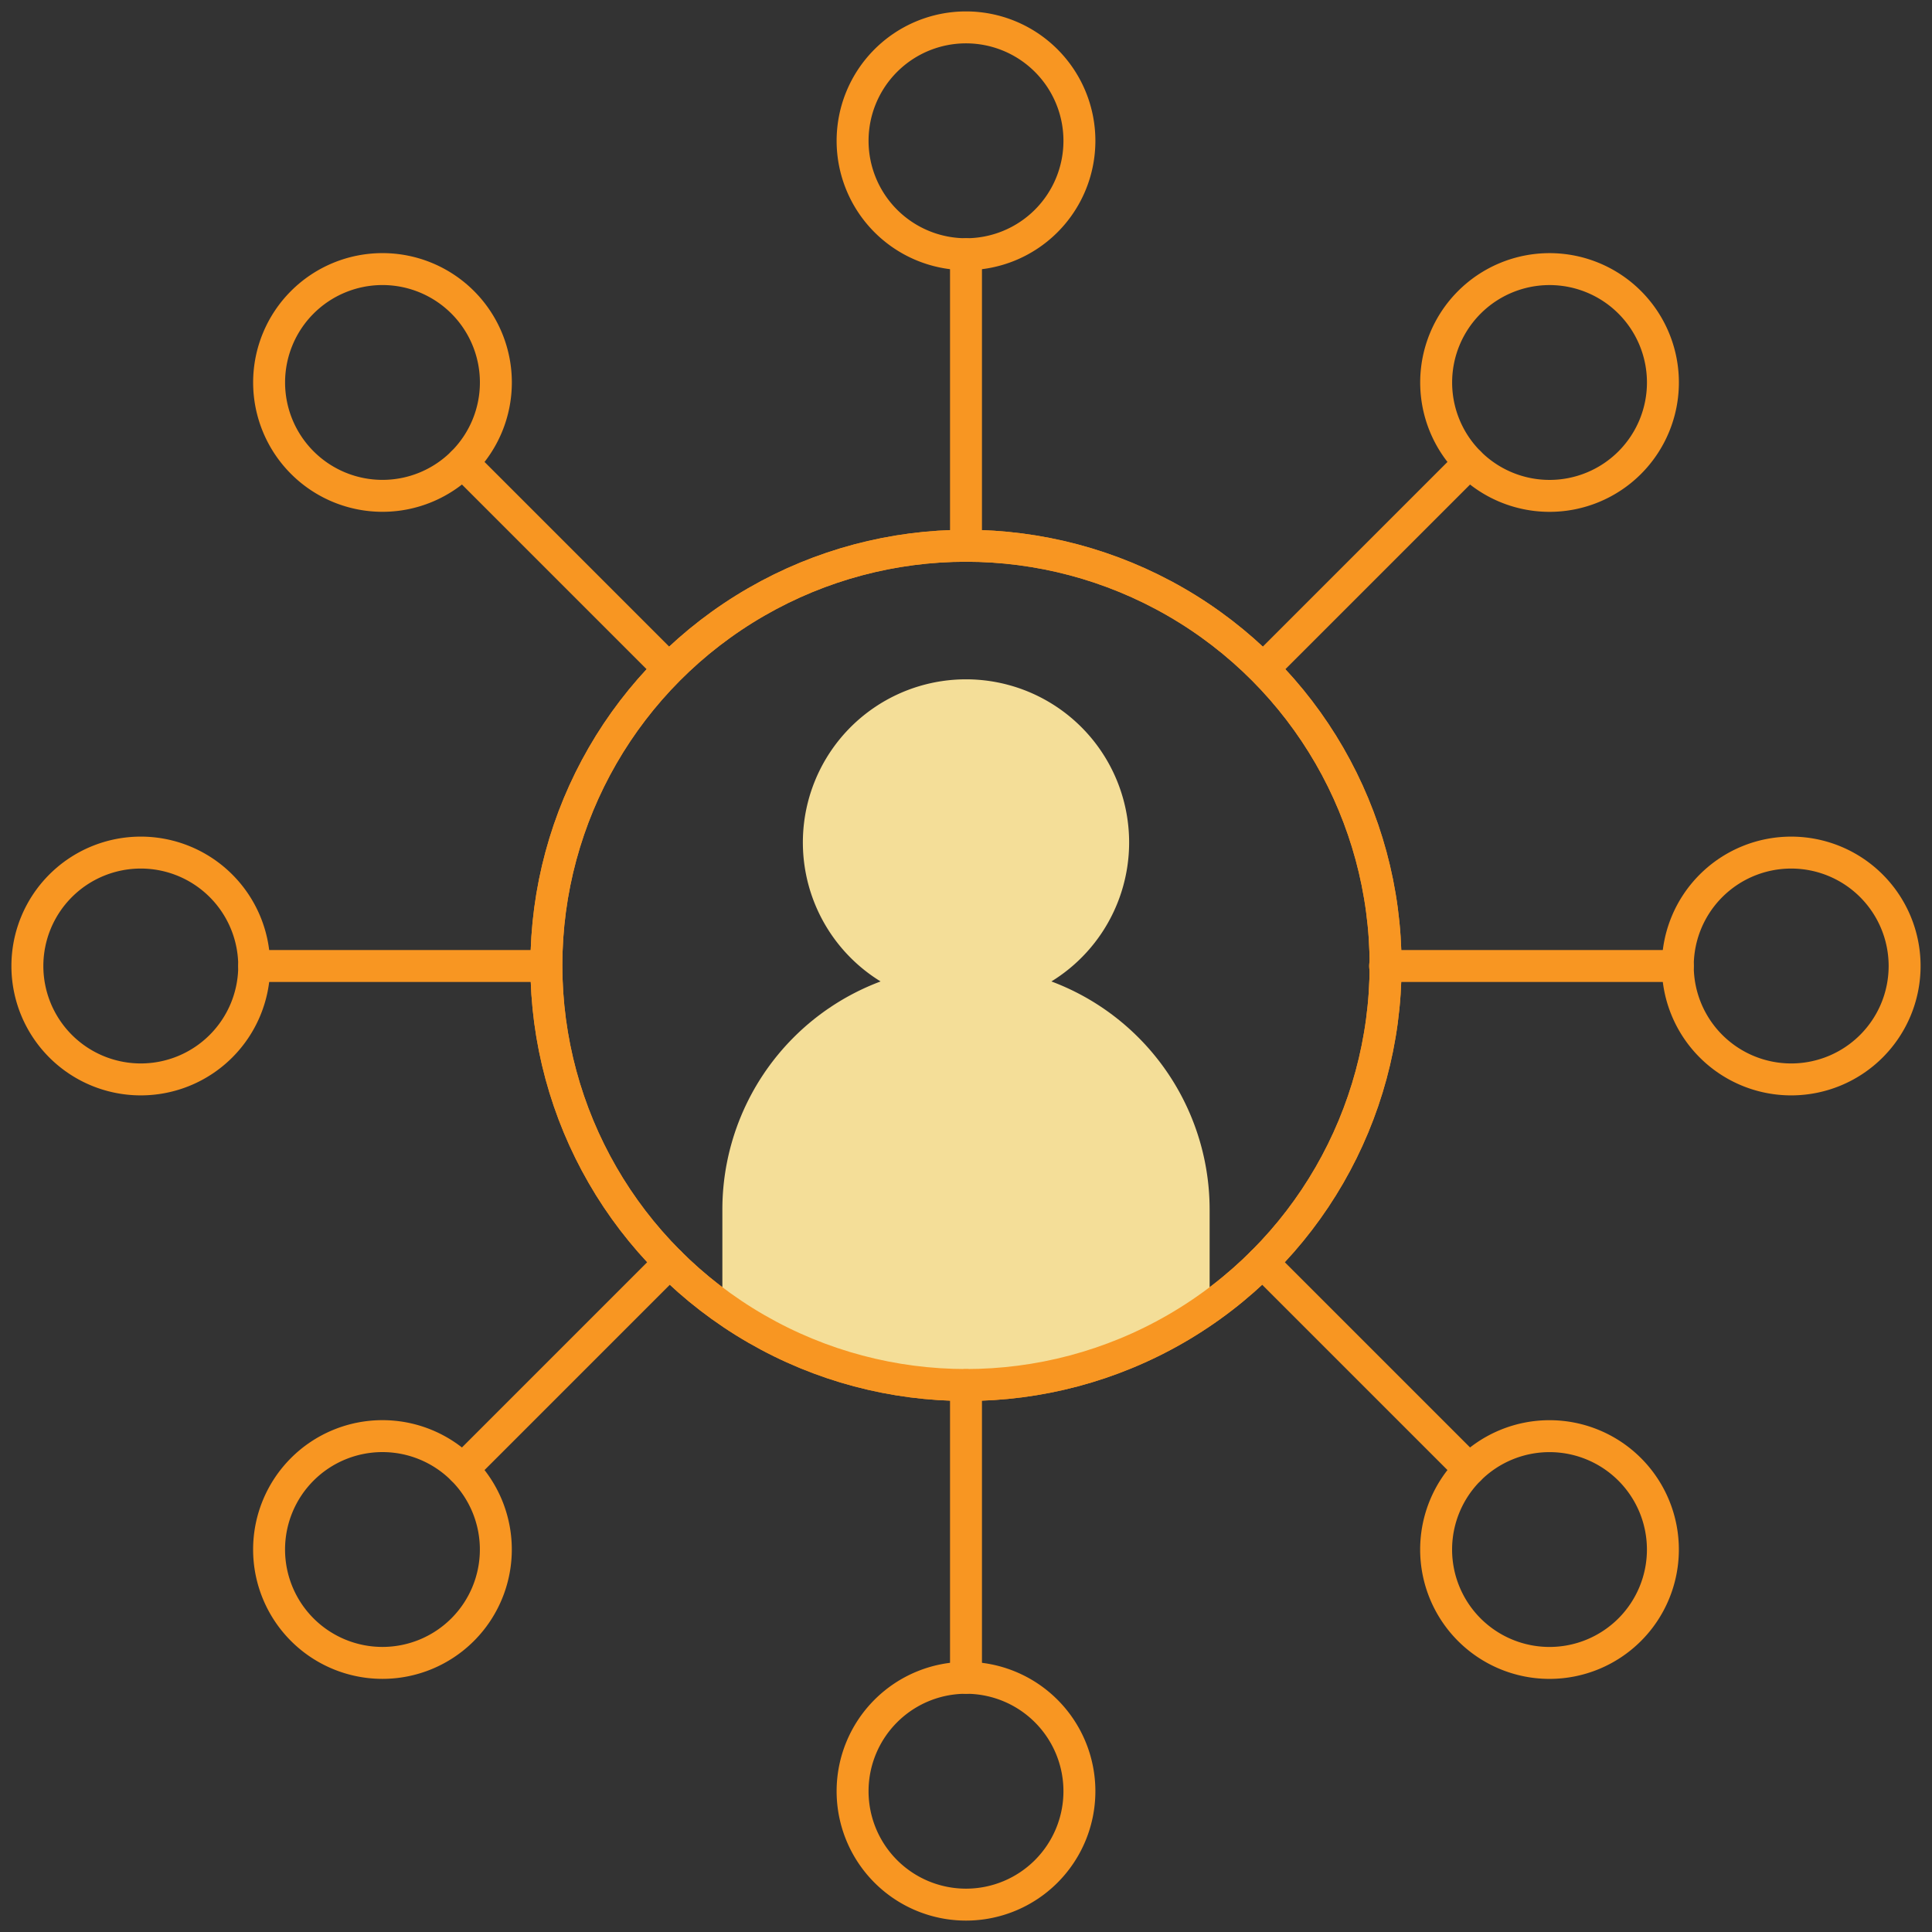 <svg id="Group_4631" data-name="Group 4631" xmlns="http://www.w3.org/2000/svg" xmlns:xlink="http://www.w3.org/1999/xlink" width="362.941" height="362.941" viewBox="0 0 362.941 362.941">
  <rect x="0" y="0" width="362.941" height="362.941" fill="#333333" stroke="none"/>
  <defs>
    <clipPath id="clip-path">
      <rect id="Rectangle_15695" data-name="Rectangle 15695" width="362.941" height="362.941" fill="none"/>
    </clipPath>
  </defs>
  <g id="Group_4630" data-name="Group 4630" clip-path="url(#clip-path)">
    <path id="Path_9416" data-name="Path 9416" d="M238.133,148.931" transform="translate(22.164 32.425)" fill="#fff"/>
    <circle id="Ellipse_2" data-name="Ellipse 2" cx="78.827" cy="78.827" r="78.827" transform="translate(102.643 102.529)" fill="none" stroke="#f89622" stroke-linecap="round" stroke-linejoin="round" stroke-width="6"/>
    <path id="Path_9417" data-name="Path 9417" d="M79.143,169.686V151.6a45.769,45.769,0,0,1,45.767-45.767h0A45.769,45.769,0,0,1,170.679,151.6v18.083s-39.48,33.063-91.536,0" transform="translate(56.559 75.635)" fill="#f4de98"/>
    <path id="Path_9418" data-name="Path 9418" d="M205.125,136.021a21.305,21.305,0,1,1,21.306-21.306A21.307,21.307,0,0,1,205.125,136.021Z" transform="translate(131.365 66.755)" fill="none" stroke="#f89622" stroke-linecap="round" stroke-linejoin="round" stroke-width="6"/>
    <line id="Line_437" data-name="Line 437" x1="55.002" transform="translate(260.184 181.47)" fill="none" stroke="#f89622" stroke-linecap="round" stroke-linejoin="round" stroke-width="6"/>
    <path id="Path_9419" data-name="Path 9419" d="M24.3,93.41A21.305,21.305,0,1,1,3,114.716,21.307,21.307,0,0,1,24.3,93.41Z" transform="translate(2.144 66.755)" fill="none" stroke="#f89622" stroke-linecap="round" stroke-linejoin="round" stroke-width="6"/>
    <line id="Line_438" data-name="Line 438" x2="54.359" transform="translate(47.755 181.47)" fill="none" stroke="#f89622" stroke-linecap="round" stroke-linejoin="round" stroke-width="6"/>
    <path id="Path_9420" data-name="Path 9420" d="M163.58,193.71a21.3,21.3,0,1,1,30.13,0A21.306,21.306,0,0,1,163.58,193.71Z" transform="translate(112.442 112.442)" fill="none" stroke="#f89622" stroke-linecap="round" stroke-linejoin="round" stroke-width="6"/>
    <line id="Line_439" data-name="Line 439" x1="38.892" y1="38.892" transform="translate(237.13 237.13)" fill="none" stroke="#f89622" stroke-linecap="round" stroke-linejoin="round" stroke-width="6"/>
    <path id="Path_9421" data-name="Path 9421" d="M65.851,35.721a21.3,21.3,0,1,1-30.13,0A21.306,21.306,0,0,1,65.851,35.721Z" transform="translate(21.068 21.068)" fill="none" stroke="#f89622" stroke-linecap="round" stroke-linejoin="round" stroke-width="6"/>
    <line id="Line_440" data-name="Line 440" x2="38.437" y2="38.437" transform="translate(86.919 86.919)" fill="none" stroke="#f89622" stroke-linecap="round" stroke-linejoin="round" stroke-width="6"/>
    <path id="Path_9422" data-name="Path 9422" d="M93.41,205.126a21.305,21.305,0,1,1,21.306,21.306A21.307,21.307,0,0,1,93.41,205.126Z" transform="translate(66.755 131.366)" fill="none" stroke="#f89622" stroke-linecap="round" stroke-linejoin="round" stroke-width="6"/>
    <line id="Line_441" data-name="Line 441" y1="55.002" transform="translate(181.47 260.184)" fill="none" stroke="#f89622" stroke-linecap="round" stroke-linejoin="round" stroke-width="6"/>
    <path id="Path_9423" data-name="Path 9423" d="M136.021,24.306A21.305,21.305,0,1,1,114.714,3,21.307,21.307,0,0,1,136.021,24.306Z" transform="translate(66.755 2.144)" fill="none" stroke="#f89622" stroke-linecap="round" stroke-linejoin="round" stroke-width="6"/>
    <line id="Line_442" data-name="Line 442" y2="54.359" transform="translate(181.47 47.755)" fill="none" stroke="#f89622" stroke-linecap="round" stroke-linejoin="round" stroke-width="6"/>
    <path id="Path_9424" data-name="Path 9424" d="M35.721,163.58a21.3,21.3,0,1,1,0,30.13A21.306,21.306,0,0,1,35.721,163.58Z" transform="translate(21.068 112.442)" fill="none" stroke="#f89622" stroke-linecap="round" stroke-linejoin="round" stroke-width="6"/>
    <line id="Line_443" data-name="Line 443" y1="38.892" x2="38.892" transform="translate(86.919 237.13)" fill="none" stroke="#f89622" stroke-linecap="round" stroke-linejoin="round" stroke-width="6"/>
    <path id="Path_9425" data-name="Path 9425" d="M193.71,65.851a21.3,21.3,0,1,1,0-30.13A21.306,21.306,0,0,1,193.71,65.851Z" transform="translate(112.442 21.068)" fill="none" stroke="#f89622" stroke-linecap="round" stroke-linejoin="round" stroke-width="6"/>
    <line id="Line_444" data-name="Line 444" x1="38.437" y2="38.437" transform="translate(237.584 86.919)" fill="none" stroke="#f89622" stroke-linecap="round" stroke-linejoin="round" stroke-width="6"/>
    <path id="Path_9426" data-name="Path 9426" d="M149.253,105.071a30.645,30.645,0,1,1-30.644-30.644,30.644,30.644,0,0,1,30.644,30.644" transform="translate(62.862 53.189)" fill="#f4de98"/>
    <circle id="Ellipse_3" data-name="Ellipse 3" cx="78.827" cy="78.827" r="78.827" transform="translate(102.643 102.529)" fill="none" stroke="#f89622" stroke-linecap="round" stroke-linejoin="round" stroke-width="6"/>
  </g>
</svg>
